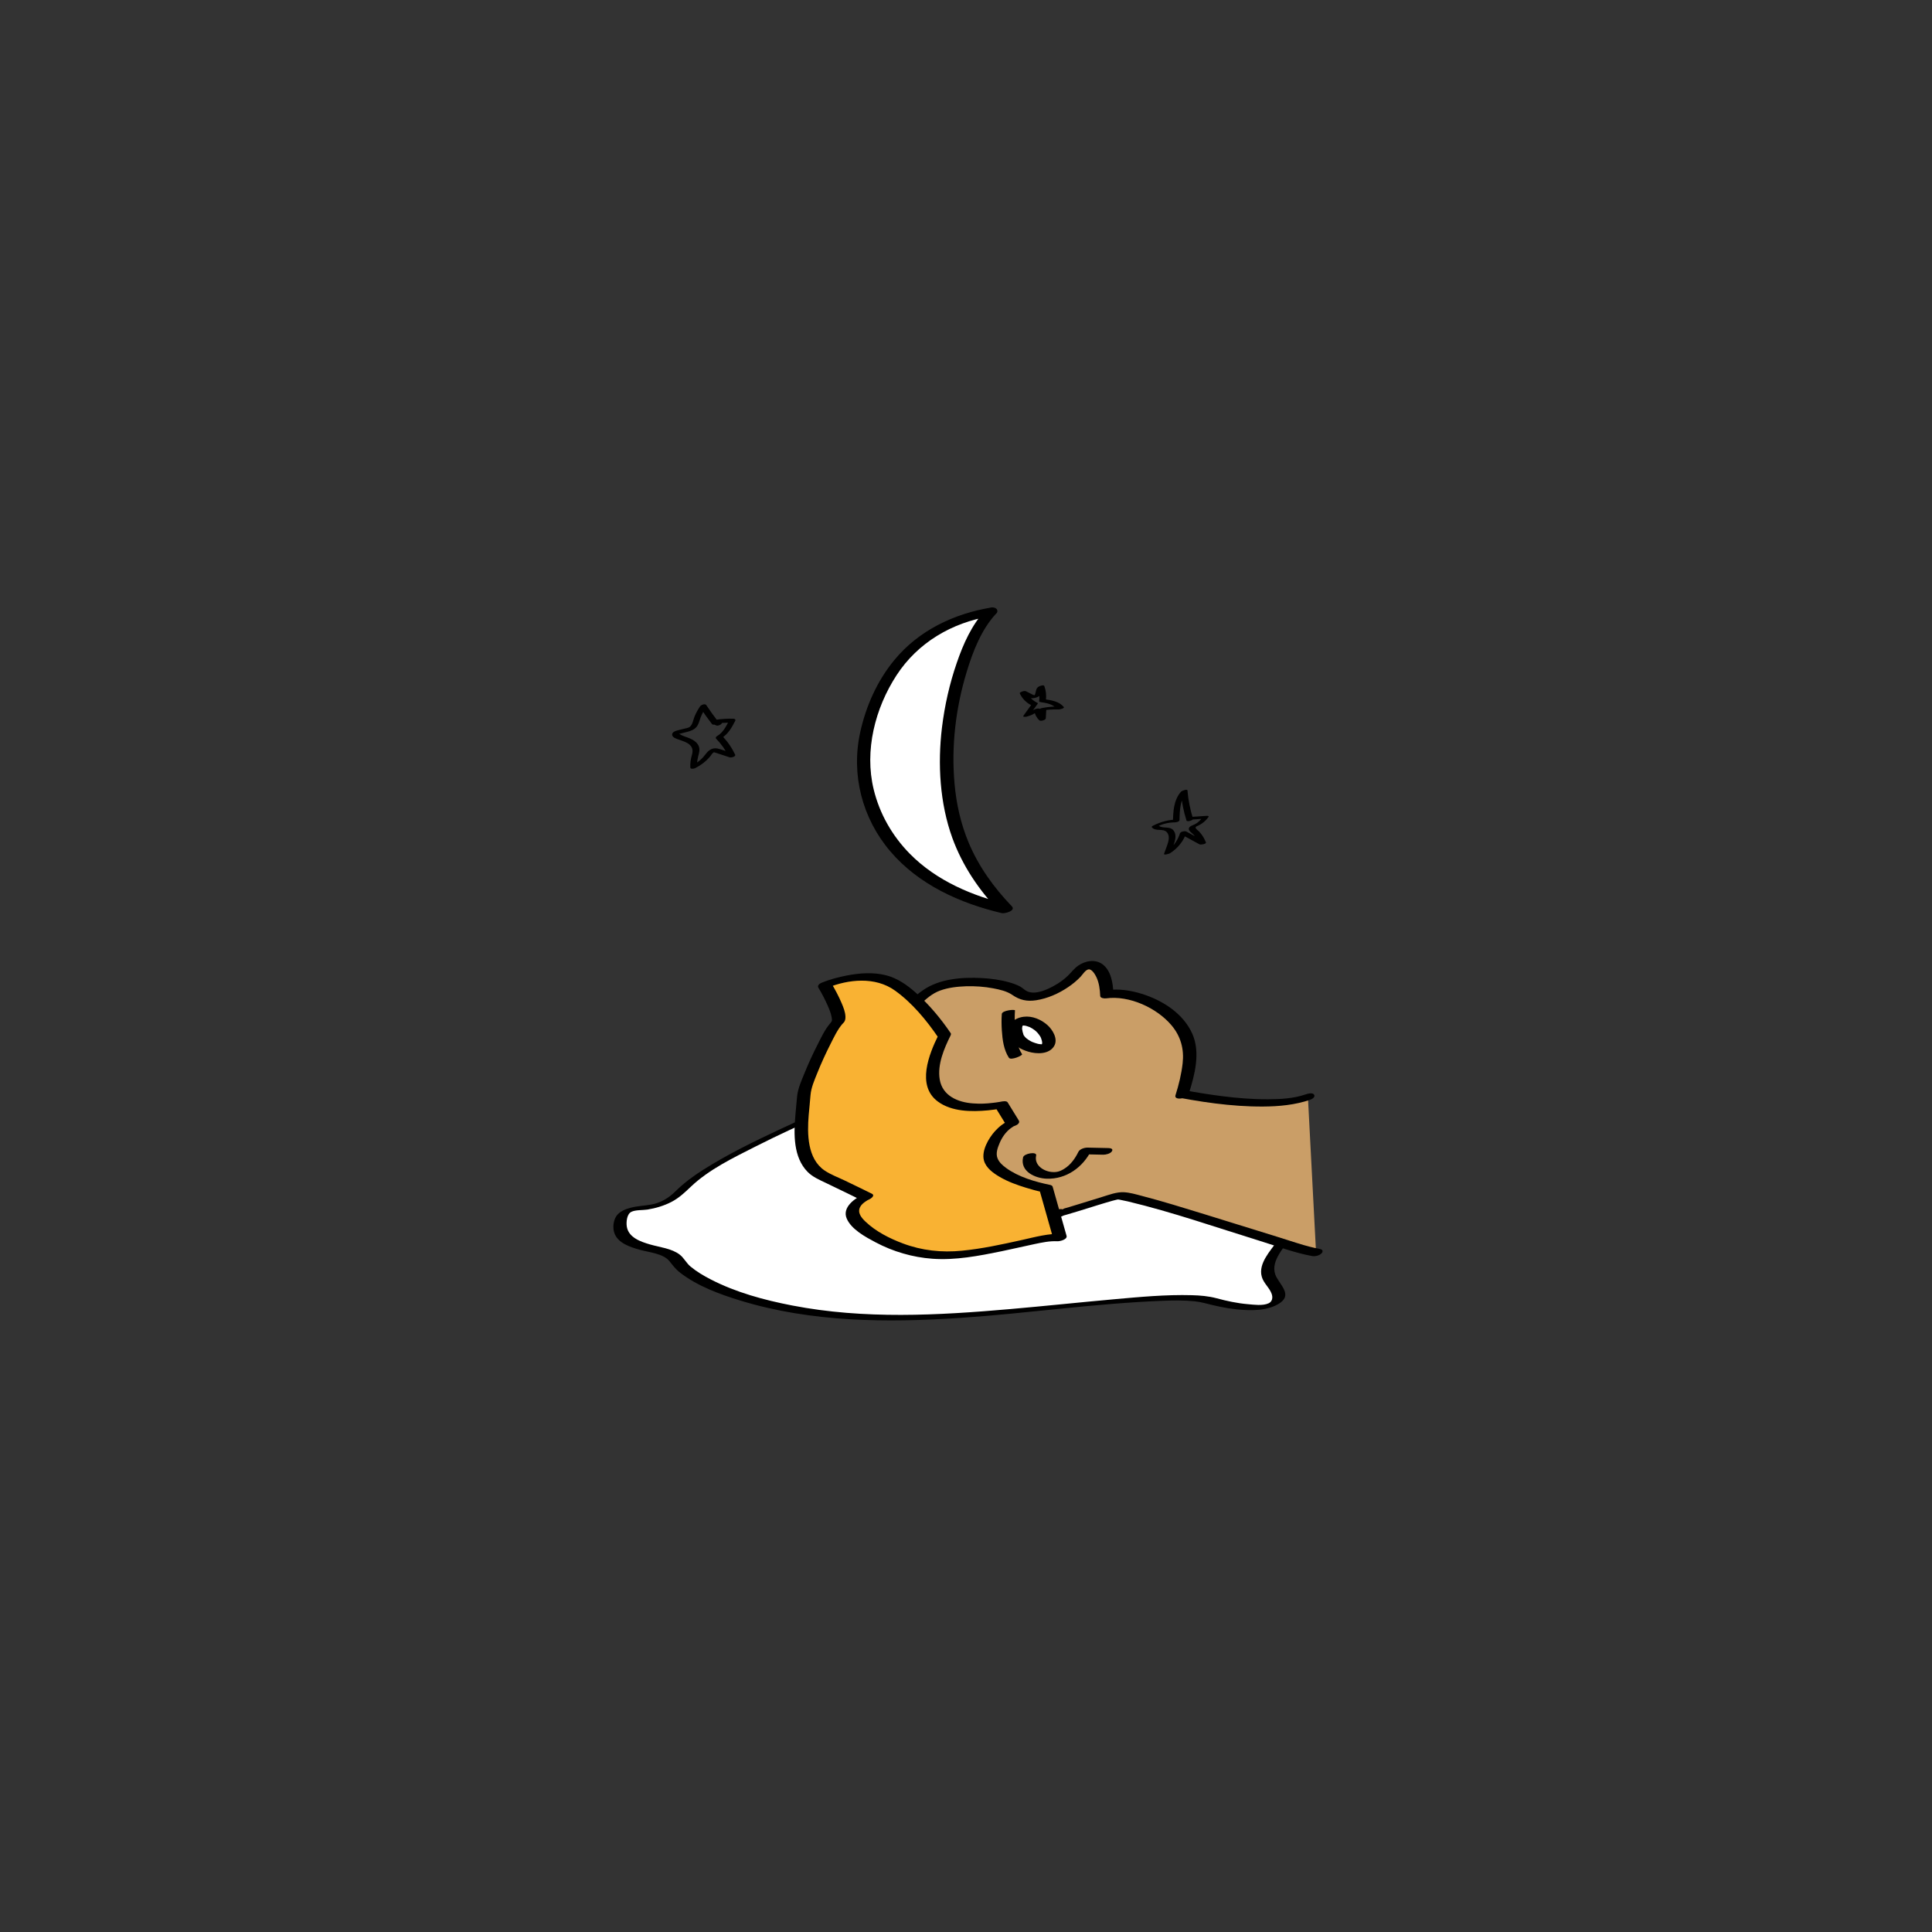 <?xml version="1.0" encoding="UTF-8"?>
<!-- Generator: Adobe Illustrator 26.5.0, SVG Export Plug-In . SVG Version: 6.00 Build 0)  -->
<svg xmlns="http://www.w3.org/2000/svg" xmlns:xlink="http://www.w3.org/1999/xlink" version="1.1" id="Calque_1" x="0px" y="0px" viewBox="0 0 425.2 425.2" overflow="visible" xml:space="preserve">
<rect x="0" y="0" width="425.2" height="425.2" fill="#333333" stroke="none"/>
<g>
	<g>
		<path fill="#FFFFFF" d="M183.35,243.8c-1.07,0.67-26.65,11.21-33.1,18.02c-6.45,6.81-13.33,1.6-13.76,7.61    c-0.43,6.01,10.75,4.8,12.47,8.01c1.72,3.2,14.19,10.81,39.98,12.41c25.79,1.6,67.5-6.41,77.38-3.6s18.06,1.6,14.19-3.2    c-3.87-4.8,0.45-6.67,4.32-13.88c3.87-7.21,0.02-19.8-7.29-22.2S198.82,234.19,183.35,243.8z"></path>
		<g>
			<path d="M182.24,243.75c0.26-0.16,0.13-0.06-0.11,0.04c-0.26,0.12-0.51,0.24-0.77,0.35c-0.78,0.35-1.57,0.7-2.36,1.05     c-2.4,1.07-4.8,2.16-7.18,3.27c-5.86,2.74-11.73,5.6-17.19,9.07c-2.18,1.39-4.2,2.9-6.04,4.72c-1.49,1.47-3.21,2.48-5.27,2.85     c-1.48,0.27-3,0.31-4.47,0.69c-1.2,0.31-2.54,0.82-3.24,1.91c-0.63,0.98-0.78,2.46-0.43,3.57c0.73,2.33,3.55,3.2,5.65,3.79     c1.96,0.56,5.14,0.8,6.51,2.51c0.76,0.95,1.38,1.79,2.37,2.55c3.84,2.95,8.67,4.72,13.25,6.12c15.67,4.79,32.26,4.88,48.47,3.8     c14.85-1,29.65-3.2,44.52-3.76c2.31-0.09,4.65-0.13,6.95,0.11c0.75,0.08,1.49,0.21,2.22,0.4c2.31,0.6,4.61,1.12,6.99,1.37     c3.08,0.32,7.1,0.42,9.73-1.5c2.63-1.92-0.5-4.19-1.19-6.21c-1.04-3.09,2.23-6.19,3.77-8.52c2.12-3.21,3.44-6.36,3.37-10.25     c-0.11-5.93-3.06-13.38-9.21-15.33c-2.56-0.81-5.3-1.18-7.93-1.63c-4.76-0.81-9.54-1.5-14.32-2.12     c-12.44-1.61-24.95-2.82-37.48-3.26c-5.96-0.21-11.94-0.25-17.89,0.13c-4.62,0.3-9.32,0.8-13.76,2.15     C185.48,242.16,183.78,242.81,182.24,243.75c-0.51,0.31-0.32,0.55,0.17,0.63c0.63,0.1,1.52-0.22,2.05-0.55     c2.67-1.63,6.18-2.22,9.65-2.67c5.25-0.68,10.57-0.81,15.85-0.79c12.23,0.07,24.46,1.08,36.6,2.45     c8.96,1.01,17.99,2.12,26.82,3.96c0.95,0.2,1.91,0.39,2.83,0.68c2.8,0.9,4.9,3.27,6.27,5.78c1.6,2.93,2.44,6.32,2.42,9.66     c-0.02,3.91-1.6,7.01-3.77,10.18c-1.5,2.19-4.25,4.97-3.44,7.89c0.41,1.48,1.72,2.42,2.2,3.84c0.26,0.77,0.13,1.64-0.68,2.02     c-1.3,0.6-3.28,0.31-4.65,0.19c-2.32-0.2-4.59-0.7-6.83-1.3c-1.76-0.47-3.58-0.62-5.41-0.67c-5.74-0.16-11.5,0.39-17.21,0.9     c-7.59,0.68-15.16,1.49-22.75,2.15c-16.02,1.4-32.14,2.29-48.04-0.79c-6.13-1.19-12.33-2.86-17.91-5.74     c-1.55-0.8-3.08-1.7-4.43-2.82c-0.92-0.76-1.45-1.9-2.36-2.61c-1.76-1.38-4.44-1.64-6.53-2.25c-2.08-0.6-4.8-1.53-5.15-4     c-0.13-0.93,0-2.68,1-3.18c0.94-0.47,2.52-0.34,3.54-0.5c1.83-0.3,3.64-0.83,5.3-1.69c1.65-0.86,2.92-2.06,4.25-3.33     c4-3.82,9.39-6.39,14.27-8.87c4.93-2.5,9.96-4.8,15-7.05c1.04-0.46,2.15-0.87,3.13-1.45c0.52-0.31,0.31-0.55-0.17-0.63     C183.65,243.1,182.77,243.43,182.24,243.75z"></path>
		</g>
	</g>
	<g>
		<path fill="#CA9E67" d="M289.64,275.66c-4.44-0.78-40.27-12.78-43.24-12.47c-2.97,0.31-17.76,6.11-22.85,5.43l23.64-30.77    c0,0,28.45,7.9,40.66,3.6"></path>
		<g>
			<path d="M290.54,274.89c-3.24-0.59-6.44-1.78-9.58-2.74c-5.28-1.62-10.56-3.28-15.84-4.91c-4.6-1.41-9.21-2.85-13.87-4.06     c-1.26-0.33-2.57-0.72-3.88-0.79c-1.61-0.09-3.29,0.57-4.8,1.03c-3.21,0.97-6.4,2.02-9.64,2.92c-2.6,0.72-5.74,1.83-8.48,1.5     c0.15,0.26,0.3,0.53,0.45,0.79c6.91-9,13.82-18,20.74-26.99c0.97-1.26,1.93-2.52,2.9-3.78c-0.75,0.25-1.49,0.5-2.24,0.75     c3.54,0.98,7.14,1.78,10.74,2.5c6.87,1.37,13.9,2.46,20.92,2.42c3.54-0.02,7.09-0.35,10.45-1.51c0.4-0.14,1.16-0.64,0.78-1.13     c-0.39-0.5-1.47-0.17-1.91-0.01c-2.59,0.89-5.47,1.04-8.18,1.05c-3.41,0.02-6.81-0.26-10.19-0.69     c-5.82-0.74-11.59-1.87-17.29-3.26c-1.18-0.29-2.37-0.58-3.54-0.91c-0.7-0.19-1.8,0.18-2.24,0.75c-6.91,9-13.82,18-20.74,26.99     c-0.97,1.26-1.93,2.52-2.9,3.78c-0.29,0.38,0.06,0.74,0.45,0.79c2.54,0.3,5.15-0.28,7.61-0.86c3.08-0.73,6.1-1.66,9.12-2.6     c1.33-0.41,2.66-0.84,3.99-1.23c0.49-0.15,0.99-0.29,1.49-0.43c0.19-0.05,0.39-0.1,0.59-0.15c0.1-0.02,0.2-0.05,0.3-0.07     c0.44-0.1-0.16,0.03,0.07-0.02c0.06-0.01,0.58-0.09,0.23-0.05c-0.29,0.04-0.06-0.01,0.02,0.01c0.3,0.06-0.19-0.03,0.01,0     c0.13,0.02,0.25,0.03,0.38,0.06c0.6,0.11,1.2,0.24,1.8,0.38c9.81,2.35,19.41,5.71,29.05,8.69c3.75,1.16,7.57,2.61,11.45,3.32     c0.66,0.12,1.55-0.08,2.05-0.55C291.23,275.48,291.16,275.01,290.54,274.89L290.54,274.89z"></path>
		</g>
	</g>
	<g>
		<path fill="#CA9E67" d="M260.16,240.93c0,0,1.92-5.98,1.67-9.57c-0.61-8.79-12.26-13.41-18.24-12.53    c-0.2-5.86-3.43-8.37-6.55-4.65c-3.11,3.72-10.15,6.71-12.8,4.3c-2.64-2.41-14.92-3.75-20.18-0.02    c-5.26,3.73-12.86,13.78-11.74,22.38c1.57,12.13,16.88,31.6,40.69,26.18"></path>
		<g>
			<path d="M261.61,240.77c1.32-4.14,2.65-9.14,0.78-13.29c-2.02-4.5-6.61-7.37-11.18-8.78c-2.38-0.73-4.97-1.13-7.46-0.79     c0.43,0.17,0.85,0.35,1.28,0.52c-0.1-2.15-0.53-4.84-2.4-6.22c-1.62-1.19-3.83-0.75-5.38,0.34c-0.87,0.62-1.49,1.48-2.25,2.21     c-0.89,0.86-1.92,1.59-3,2.18c-1.57,0.87-4.06,2.03-5.87,1.26c-0.59-0.25-1.05-0.77-1.61-1.08c-0.75-0.4-1.57-0.69-2.39-0.92     c-1.99-0.57-4.08-0.85-6.14-0.95c-4.27-0.22-9.23,0.15-12.85,2.67c-3.86,2.68-7.01,6.7-9.26,10.78     c-2.35,4.25-3.77,9.08-2.77,13.93c1.48,7.18,6.18,13.78,11.77,18.38c8.59,7.07,19.58,9.24,30.36,6.85     c0.49-0.11,1.39-0.6,1.22-1.23c-0.18-0.66-1.2-0.56-1.67-0.45c-8.84,1.96-17.9,0.3-25.32-4.92     c-5.79-4.07-10.58-10.12-12.78-16.88c-1.24-3.8-1.25-7.53,0.05-11.34c1.53-4.49,4.4-8.65,7.78-11.95     c1.28-1.25,2.64-2.44,4.34-3.07c1.81-0.67,3.81-0.89,5.73-0.96c2.01-0.06,4.06,0.08,6.03,0.46c1.41,0.27,2.95,0.61,4.15,1.43     c1.66,1.15,3.23,1.5,5.27,1.19c2.5-0.39,4.91-1.45,7-2.86c1-0.67,1.96-1.45,2.79-2.33c0.42-0.45,1.1-1.57,1.79-1.61     c0.72-0.04,1.4,1.13,1.65,1.65c0.63,1.29,0.81,2.79,0.87,4.21c0.02,0.5,0.96,0.57,1.28,0.52c5.12-0.7,11.19,2.09,14.45,5.98     c2,2.39,2.76,5.22,2.41,8.3c-0.27,2.39-0.85,4.77-1.58,7.06C258.33,242.23,261.26,241.86,261.61,240.77L261.61,240.77z"></path>
		</g>
	</g>
	<g>
		<path fill="#CA9E67" d="M226.6,254.51c-1.09,4.46,8.27,7.03,12.18-1.2l4.6,0.1"></path>
		<g>
			<path d="M225.16,254.72c-0.7,3.1,2.66,4.61,5.21,4.69c4.32,0.14,8.01-2.53,9.85-6.32c-0.68,0.31-1.35,0.63-2.03,0.94     c1.53,0.03,3.07,0.07,4.6,0.1c0.59,0.01,1.58-0.22,1.92-0.75c0.36-0.56-0.31-0.7-0.75-0.71c-1.53-0.03-3.07-0.07-4.6-0.1     c-0.66-0.01-1.71,0.29-2.03,0.94c-0.71,1.47-1.73,2.88-3.14,3.74c-0.99,0.61-1.69,0.78-2.76,0.68c-1.84-0.18-3.86-1.55-3.39-3.63     C228.25,253.38,225.36,253.83,225.16,254.72L225.16,254.72z"></path>
		</g>
	</g>
	<g>
		<path fill="#FFFFFF" d="M223.79,228.07c0.92,2.55,8.15,4.47,6.9,0.37C229.43,224.34,221.91,222.85,223.79,228.07z"></path>
		<g>
			<path d="M222.34,228.46c0.6,1.61,2.45,2.55,4,3c1.81,0.54,4.53,0.62,5.65-1.23c0.94-1.55-0.32-3.62-1.49-4.65     c-1.39-1.22-3.33-2.05-5.21-1.81c-1.15,0.15-2.34,0.65-2.94,1.69C221.83,226.39,222.01,227.52,222.34,228.46     c0.23,0.64,1.14,0.68,1.69,0.51c0.46-0.14,1.44-0.63,1.21-1.29c-0.14-0.4-0.24-0.8-0.29-1.22c-0.03-0.23-0.02,0.19,0-0.07     c0-0.07,0.01-0.14,0.01-0.22c0.01-0.07,0.02-0.13,0.03-0.2c0.01-0.03,0.02-0.06,0.02-0.1c0.04-0.19,0.05,0.03-0.03,0.07     c0.03-0.02,0.14-0.27,0.16-0.32c0.05-0.12-0.23,0.24-0.04,0.06c0.02-0.02,0.04-0.04,0.06-0.06c0.14-0.17-0.24,0.17-0.13,0.11     c0.05-0.03,0.09-0.07,0.14-0.1c0.2-0.15-0.37,0.19-0.12,0.07c0.15-0.07,0.3-0.06-0.17,0.05c0.07-0.02,0.15-0.04,0.22-0.06     c0.28-0.09-0.33,0.04-0.16,0.03c0.06,0,0.13-0.02,0.19-0.02c0.07-0.01,0.13,0,0.2-0.01c-0.5,0.05-0.21,0-0.06,0.01     c0.15,0.01,0.31,0.03,0.46,0.05c0.15,0.02-0.31-0.07-0.17-0.03c0.05,0.01,0.09,0.02,0.14,0.03c0.08,0.02,0.17,0.04,0.25,0.07     c0.16,0.05,0.32,0.1,0.48,0.16c0.04,0.01,0.22,0.06,0.23,0.09c0,0-0.26-0.12-0.11-0.05c0.06,0.03,0.11,0.05,0.17,0.08     c0.33,0.16,0.64,0.36,0.94,0.58c0.07,0.05,0.14,0.1,0.2,0.16c0.03,0.03,0.06,0.06,0.1,0.08c0.12,0.09-0.19-0.18-0.03-0.03     c0.14,0.13,0.28,0.26,0.41,0.41c0.24,0.27,0.45,0.56,0.64,0.87c0.02,0.04,0.04,0.07,0.06,0.11c-0.13-0.22-0.04-0.09-0.02-0.03     c0.03,0.08,0.07,0.15,0.1,0.23c0.07,0.18,0.13,0.37,0.18,0.56c0.02,0.09,0.04,0.18,0.05,0.28c0.01,0.04,0.01,0.08,0.01,0.12     c0.03,0.14,0.01-0.07,0-0.09c0.05,0.08-0.02,0.35-0.04,0.45c-0.01,0.03-0.02,0.06-0.02,0.09c-0.02,0.14,0.03-0.12,0.05-0.13     c-0.02,0.01-0.06,0.13-0.07,0.15c-0.09,0.21-0.02,0,0.05-0.06c-0.05,0.04-0.25,0.24-0.03,0.05c0.21-0.18,0.02-0.04-0.02,0     c-0.11,0.1,0.35-0.18,0.21-0.12c-0.03,0.01-0.06,0.03-0.1,0.05c-0.27,0.11,0.34-0.1,0.17-0.06c-0.08,0.02-0.15,0.04-0.23,0.06     c-0.21,0.06,0.46-0.06,0.15-0.03c-0.07,0.01-0.14,0.01-0.2,0.02c-0.03,0-0.07,0-0.1,0.01c-0.19,0.02,0.22,0,0.21,0     c-0.09-0.01-0.18,0-0.28-0.01c-0.16-0.01-0.33-0.03-0.49-0.05c-0.35-0.05,0.19,0.05,0.01,0c-0.09-0.02-0.18-0.04-0.27-0.06     c-0.4-0.1-0.78-0.24-1.16-0.39c-0.18-0.07,0.1,0.05,0.1,0.05c-0.03,0-0.14-0.07-0.17-0.08c-0.09-0.05-0.19-0.09-0.28-0.14     c-0.17-0.09-0.34-0.19-0.5-0.3c-0.16-0.1-0.31-0.21-0.45-0.33c-0.22-0.17,0.14,0.14-0.05-0.04c-0.06-0.06-0.13-0.12-0.19-0.19     c-0.12-0.12-0.22-0.26-0.32-0.4c-0.02-0.03-0.03-0.05-0.05-0.08c-0.07-0.11,0.01-0.04-0.01-0.01c-0.01,0.01,0.06,0.13,0-0.01     c-0.02-0.04-0.03-0.08-0.05-0.13c-0.24-0.64-1.13-0.68-1.69-0.51C223.09,227.31,222.09,227.81,222.34,228.46z"></path>
		</g>
	</g>
	<g>
		<path d="M220.48,223.16c-0.09,1.21-0.07,2.45,0.01,3.66c0.13,2.02,0.42,4.24,1.55,5.97c0.43,0.66,3.08-0.5,2.9-0.78    c-1.13-1.73-1.42-3.95-1.55-5.97c-0.08-1.21-0.1-2.45-0.01-3.66C223.4,222.09,220.54,222.36,220.48,223.16L220.48,223.16z"></path>
	</g>
	<g>
		<path fill="#F9B233" d="M207.82,227.86c0,0-6.44-9.5-12.26-11.95c-5.82-2.45-14.1,0.92-14.1,0.92s4.29,7.05,2.76,8.27    s-7.35,13.48-7.35,16.24c0,2.76-2.76,14.1,4.29,17.47c7.05,3.37,9.5,4.6,9.5,4.6s-4.29,1.84-2.76,4.6    c1.53,2.76,10.83,8.85,21.25,8.24s19.81-4.18,24.1-3.87l-3.06-10.81c0,0-13.48-2.76-12.26-7.97c1.23-5.21,4.9-6.44,4.9-6.44    l-2.45-3.98C220.39,243.18,197.71,248.08,207.82,227.86z"></path>
		<g>
			<path d="M209.17,227.29c-2.13-3.14-4.64-6.13-7.46-8.67c-1.97-1.77-4.16-3.34-6.76-3.99c-2.79-0.7-5.78-0.48-8.57,0.06     c-1.86,0.36-3.72,0.85-5.48,1.56c-0.45,0.18-1.1,0.6-0.78,1.14c0.75,1.23,1.42,2.53,2.01,3.85c0.38,0.87,0.77,1.79,0.92,2.73     c0.13,0.78,0.01,0.84-0.43,1.36c-1.08,1.28-1.84,2.91-2.6,4.4c-1.08,2.11-2.08,4.27-2.97,6.47c-0.64,1.57-1.42,3.29-1.61,4.99     c-0.15,1.42-0.26,2.85-0.39,4.27c-0.37,4.13-0.46,9.24,2.67,12.43c1.12,1.14,2.57,1.75,3.99,2.43c1.5,0.72,3,1.44,4.5,2.17     c1.1,0.53,2.21,1.07,3.3,1.62c0.2-0.42,0.39-0.85,0.59-1.27c-1.92,0.84-4.79,2.84-3.77,5.3c1,2.42,4.19,4.12,6.36,5.27     c3.86,2.05,8.17,3.31,12.53,3.62c5.05,0.37,10.23-0.63,15.16-1.64c2.46-0.5,4.89-1.09,7.35-1.6c1.62-0.34,3.31-0.7,4.98-0.61     c0.51,0.03,2.25-0.37,2.02-1.2c-1.02-3.6-2.04-7.2-3.06-10.81c-0.07-0.23-0.35-0.34-0.56-0.39c-3.3-0.68-6.97-1.74-9.71-3.75     c-0.75-0.55-1.53-1.24-1.87-2.13c-0.42-1.1,0.03-2.28,0.46-3.31c0.53-1.26,1.35-2.46,2.45-3.28c0.51-0.38,0.65-0.45,1-0.57     c0.45-0.16,1.1-0.62,0.78-1.14c-0.82-1.33-1.63-2.66-2.45-3.98c-0.25-0.41-1.19-0.22-1.54-0.15c-0.26,0.06,0.26-0.05,0.22-0.04     c-0.14,0.03-0.29,0.05-0.43,0.08c-0.5,0.08-0.99,0.16-1.5,0.21c-1.52,0.18-2.72,0.24-4.38,0.12c-3.28-0.23-6.74-1.64-7.33-5.31     c-0.53-3.28,0.98-6.79,2.4-9.65c0.6-1.22-2.28-0.88-2.69-0.05c-2.06,4.16-4.85,11.07-0.14,14.58c3.07,2.28,7.42,2.3,11.06,1.96     c1.07-0.1,2.13-0.25,3.18-0.48c-0.51-0.05-1.02-0.1-1.54-0.15c0.82,1.33,1.63,2.66,2.45,3.98c0.26-0.38,0.52-0.76,0.78-1.14     c-1.29,0.44-2.46,1.4-3.36,2.4c-1.36,1.52-2.96,4.25-2.41,6.38c0.44,1.69,2.08,2.84,3.5,3.67c1.8,1.05,3.78,1.76,5.76,2.37     c1.17,0.36,2.35,0.69,3.55,0.94c-0.19-0.13-0.37-0.26-0.56-0.39c1.02,3.6,2.04,7.2,3.06,10.81c0.67-0.4,1.34-0.8,2.02-1.2     c-3.02-0.17-6.13,0.71-9.05,1.36c-4.34,0.96-8.68,1.91-13.11,2.34c-4.46,0.44-8.8-0.02-13-1.6c-2.93-1.1-5.93-2.61-8.22-4.79     c-0.87-0.83-1.84-1.94-1.2-3.21c0.26-0.52,0.75-0.93,1.23-1.25c0.41-0.28,0.56-0.35,0.76-0.43c0.41-0.18,1.39-0.87,0.59-1.27     c-0.8-0.4-1.6-0.79-2.4-1.18c-1.18-0.57-2.36-1.14-3.54-1.71c-1.46-0.7-3.08-1.29-4.43-2.2c-3.83-2.58-3.86-8.08-3.52-12.19     c0.12-1.46,0.29-2.92,0.4-4.39c0.13-1.66,0.87-3.33,1.48-4.85c0.87-2.18,1.86-4.33,2.92-6.42c0.75-1.48,1.51-3.12,2.6-4.4     c-0.05,0.06,0.37-0.36,0.47-0.54c0.2-0.35,0.23-0.72,0.22-1.11c-0.04-1.01-0.44-2-0.83-2.92c-0.66-1.57-1.48-3.09-2.36-4.55     c-0.26,0.38-0.52,0.76-0.78,1.14c4.58-1.85,10.49-2.52,14.86,0.61c3.79,2.71,6.97,6.56,9.58,10.4     C207.01,229.2,209.82,228.25,209.17,227.29z"></path>
		</g>
	</g>
</g>
<g>
	<g>
		<path fill="#FFFFFF" d="M218.02,134.67c-22.78,3.67-27.22,23.49-27.95,30.65s1.87,27.88,31.26,34.73    c-12.49-12.86-12.97-25.53-12.97-34.25S211.78,141.28,218.02,134.67z"></path>
		<g>
			<path d="M218.18,133.7c-8.24,1.37-15.97,5.03-21.35,11.56c-3.78,4.59-6.25,10.14-7.52,15.93c-2.03,9.29,0.43,18.88,6.61,26.15     c6.24,7.35,15.35,11.45,24.57,13.63c0.59,0.14,3.17-0.51,2.19-1.52c-3.97-4.12-7.35-8.82-9.55-14.13     c-1.69-4.09-2.66-8.42-3.05-12.82c-0.74-8.29,0.24-16.6,2.65-24.56c1.37-4.54,3.23-9.37,6.51-12.91     c0.45-0.49,0.26-1.06-0.34-1.27c-0.65-0.23-1.59,0.05-2.05,0.55c-3,3.24-4.85,7.41-6.27,11.54c-1.6,4.62-2.68,9.43-3.27,14.27     c-0.97,8.01-0.48,16.67,2.28,24.29c2.23,6.14,5.92,11.58,10.43,16.26c0.73-0.51,1.46-1.02,2.19-1.52     c-8.07-1.91-16.08-5.26-21.98-11.26c-3.87-3.93-6.65-8.8-7.95-14.17c-2.07-8.53,0.31-17.86,5.04-25.12     c4.69-7.19,12.18-11.57,20.58-12.96c0.58-0.1,1.54-0.39,1.61-1.11C219.55,133.86,218.71,133.61,218.18,133.7z"></path>
		</g>
	</g>
	<g>
		<path d="M158,158.75c-0.9-1.16-1.75-2.35-2.56-3.57c-0.27-0.4-1.14-0.04-1.35,0.26c-0.49,0.71-0.9,1.46-1.23,2.25    c-0.3,0.71-0.43,1.87-1.11,2.32c-0.33,0.22-0.83,0.28-1.2,0.37c-0.44,0.11-0.87,0.22-1.31,0.33c-0.49,0.13-1.41,0.38-1.31,1.05    c0.09,0.61,1.1,0.88,1.58,1.05c0.8,0.3,1.67,0.53,2.31,1.13c0.67,0.64,0.7,1.36,0.46,2.21c-0.27,0.93-0.4,1.82-0.35,2.79    c0.02,0.39,0.86,0.22,1.02,0.14c1.29-0.65,2.43-1.51,3.36-2.62c0.21-0.25,0.41-0.64,0.68-0.82c0.21-0.14,0.08-0.08,0.29-0.04    c0.2,0.04,0.4,0.13,0.6,0.19c0.92,0.3,1.84,0.6,2.75,0.9c0.26,0.08,1.38-0.16,1.16-0.61c-0.73-1.53-1.68-2.92-2.87-4.13    c-0.07,0.18-0.14,0.36-0.21,0.54c1.5-0.86,2.34-2.35,3.1-3.85c0.15-0.29-0.13-0.47-0.4-0.47c-1.29-0.03-2.57,0.05-3.84,0.23    c-0.22,0.03-1.11,0.35-0.76,0.73c0.26,0.28,0.54,0.43,0.9,0.55c0.5,0.16,1.7-0.57,0.87-0.83c-0.18-0.05-0.33-0.15-0.43-0.3    c-0.25,0.24-0.51,0.48-0.76,0.73c1.15-0.17,2.31-0.24,3.47-0.22c-0.13-0.16-0.27-0.31-0.4-0.47c-0.66,1.3-1.36,2.67-2.66,3.42    c-0.16,0.09-0.39,0.35-0.21,0.54c1.13,1.16,2.07,2.47,2.77,3.93c0.39-0.2,0.77-0.41,1.16-0.61c-1-0.33-2-0.66-3-0.98    c-0.83-0.27-1.58-0.32-2.33,0.19c-0.66,0.44-1.07,1.2-1.62,1.76c-0.64,0.64-1.37,1.18-2.18,1.59c0.34,0.05,0.68,0.09,1.02,0.14    c-0.05-0.98,0.18-1.85,0.42-2.78c0.18-0.7,0.15-1.36-0.26-1.97c-0.39-0.59-1.03-1-1.67-1.28c-0.39-0.17-0.8-0.3-1.2-0.45    c-0.21-0.07-0.41-0.15-0.61-0.24c-0.18-0.08-0.4-0.27-0.58-0.31c-0.2-0.05-0.37,0.03-0.02-0.03c0.24-0.05,0.48-0.12,0.71-0.18    c0.42-0.11,0.84-0.2,1.26-0.32c0.7-0.2,1.41-0.49,1.87-1.08c0.46-0.58,0.6-1.35,0.86-2.02c0.33-0.85,0.77-1.65,1.29-2.4    c-0.45,0.09-0.9,0.17-1.35,0.26c0.81,1.22,1.66,2.41,2.56,3.57C156.99,159.76,158.38,159.24,158,158.75L158,158.75z"></path>
	</g>
	<g>
		<path d="M262.57,180.19c-0.64-2.02-1.05-4.1-1.23-6.22c-0.03-0.4-1.25,0.09-1.38,0.23c-1.65,1.82-1.77,4.33-1.81,6.67    c0.34-0.17,0.69-0.34,1.03-0.51c-1.89,0.02-3.73,0.49-5.41,1.35c-0.12,0.06-0.4,0.22-0.26,0.38c0.87,0.98,2.44,0.15,3.29,1.06    c0.52,0.56,0.49,1.42,0.31,2.1c-0.23,0.89-0.61,1.76-0.92,2.63c-0.16,0.43,1.16,0,1.28-0.08c1.73-1.08,3.04-2.71,3.68-4.66    c-0.47,0.12-0.93,0.25-1.4,0.37c1.42,0.77,2.83,1.55,4.25,2.32c0.22,0.12,1.56-0.05,1.4-0.45c-0.23-0.56-0.51-1.1-0.86-1.59    c-0.21-0.3-0.44-0.58-0.69-0.84c-0.19-0.2-0.55-0.42-0.67-0.66c-0.19-0.39,0.29-0.47,0.58-0.61c0.27-0.14,0.54-0.29,0.79-0.47    c0.55-0.38,1.01-0.84,1.4-1.38c0.18-0.25-0.16-0.29-0.35-0.28c-1.09,0.07-2.19,0.14-3.28,0.22c-0.26,0.02-0.82,0.1-0.97,0.36    c-0.14,0.26,0.12,0.3,0.35,0.28c1.09-0.07,2.19-0.14,3.28-0.22c-0.12-0.09-0.24-0.19-0.35-0.28c-0.46,0.63-1.02,1.18-1.73,1.53    c-0.4,0.2-1.22,0.39-1.27,0.95c-0.04,0.5,0.78,1,1.07,1.32c0.54,0.61,0.94,1.32,1.25,2.07c0.47-0.15,0.94-0.3,1.4-0.45    c-1.42-0.77-2.83-1.55-4.25-2.32c-0.31-0.17-1.27-0.01-1.4,0.37c-0.59,1.81-1.75,3.32-3.36,4.33c0.43-0.03,0.85-0.05,1.28-0.08    c0.49-1.35,1.68-3.43,0.7-4.8c-0.86-1.2-2.57-0.26-3.45-1.26c-0.09,0.13-0.17,0.25-0.26,0.38c1.24-0.64,2.55-0.95,3.95-0.96    c0.26,0,1.02-0.15,1.03-0.51c0.04-2.19,0.13-4.64,1.68-6.36c-0.46,0.08-0.92,0.15-1.38,0.23c0.18,2.11,0.59,4.19,1.23,6.22    C261.24,180.95,262.68,180.54,262.57,180.19L262.57,180.19z"></path>
	</g>
	<g>
		<path d="M229.3,156.4c1.21-0.22,2.43-0.31,3.66-0.26c0.18,0.01,1.45-0.22,1.14-0.57c-1.02-1.2-2.69-1.46-4.16-1.68    c0.08,0.07,0.17,0.13,0.25,0.2c0.12-1.06,0.02-2.1-0.35-3.1c-0.14-0.37-1.09,0.02-1.29,0.15c-0.62,0.42-0.51,1.07-0.76,1.69    c-0.03,0.07-0.08,0.14-0.11,0.21c-0.03,0.03-0.05,0.06-0.08,0.08c0.09-0.03,0.18-0.05,0.27-0.08c0,0-0.3-0.06-0.34-0.07    c-0.13-0.04-0.25-0.09-0.38-0.15c-0.44-0.21-0.88-0.45-1.31-0.67c-0.25-0.13-0.59-0.05-0.84,0.03c-0.11,0.04-0.65,0.22-0.56,0.42    c0.53,1.15,1.44,2.08,2.59,2.63c0.01-0.07,0.01-0.14,0.02-0.22c-0.6,0.83-1.2,1.65-1.79,2.48c-0.28,0.39,0.57,0.26,0.73,0.22    c0.5-0.13,0.99-0.31,1.44-0.56c0.21-0.11,0.41-0.24,0.6-0.37c0.09-0.07,0.18-0.14,0.27-0.21c0.08-0.07,0.39-0.24,0.06-0.11    c-0.19,0.04-0.38,0.08-0.57,0.12c-0.2,0-0.04,0.35,0,0.46c0.06,0.21,0.15,0.4,0.25,0.59c0.19,0.34,0.43,0.65,0.72,0.91    c0.27,0.25,1.38-0.06,1.4-0.45c0.04-0.69,0.08-1.38,0.12-2.07c0.02-0.26-1.42-0.07-1.45,0.39c-0.04,0.69-0.08,1.38-0.12,2.07    c0.47-0.15,0.94-0.3,1.4-0.45c-0.36-0.34-0.65-0.73-0.82-1.2c-0.16-0.43-0.16-0.87-0.72-0.89c-0.57-0.03-1.04,0.22-1.46,0.57    c-0.38,0.32-0.8,0.55-1.28,0.68c0.24,0.07,0.49,0.15,0.73,0.22c0.6-0.83,1.2-1.65,1.79-2.48c0.03-0.05,0.12-0.17,0.02-0.22    c-1.11-0.52-1.98-1.39-2.5-2.5c-0.47,0.15-0.94,0.3-1.4,0.45c0.59,0.3,1.18,0.66,1.8,0.88c0.62,0.21,1.29,0.16,1.89-0.06    c0.51-0.19,0.93-0.5,1.08-1.04c0.1-0.35,0.06-1,0.4-1.23c-0.43,0.05-0.86,0.1-1.29,0.15c0.35,0.95,0.48,1.95,0.36,2.95    c-0.02,0.16,0.12,0.18,0.25,0.2c1.35,0.19,2.8,0.46,3.73,1.55c0.38-0.19,0.76-0.38,1.14-0.57c-1.45-0.06-2.9,0.04-4.33,0.3    c-0.2,0.04-0.8,0.16-0.84,0.42C228.66,156.49,229.16,156.43,229.3,156.4L229.3,156.4z"></path>
	</g>
</g>
</svg>
